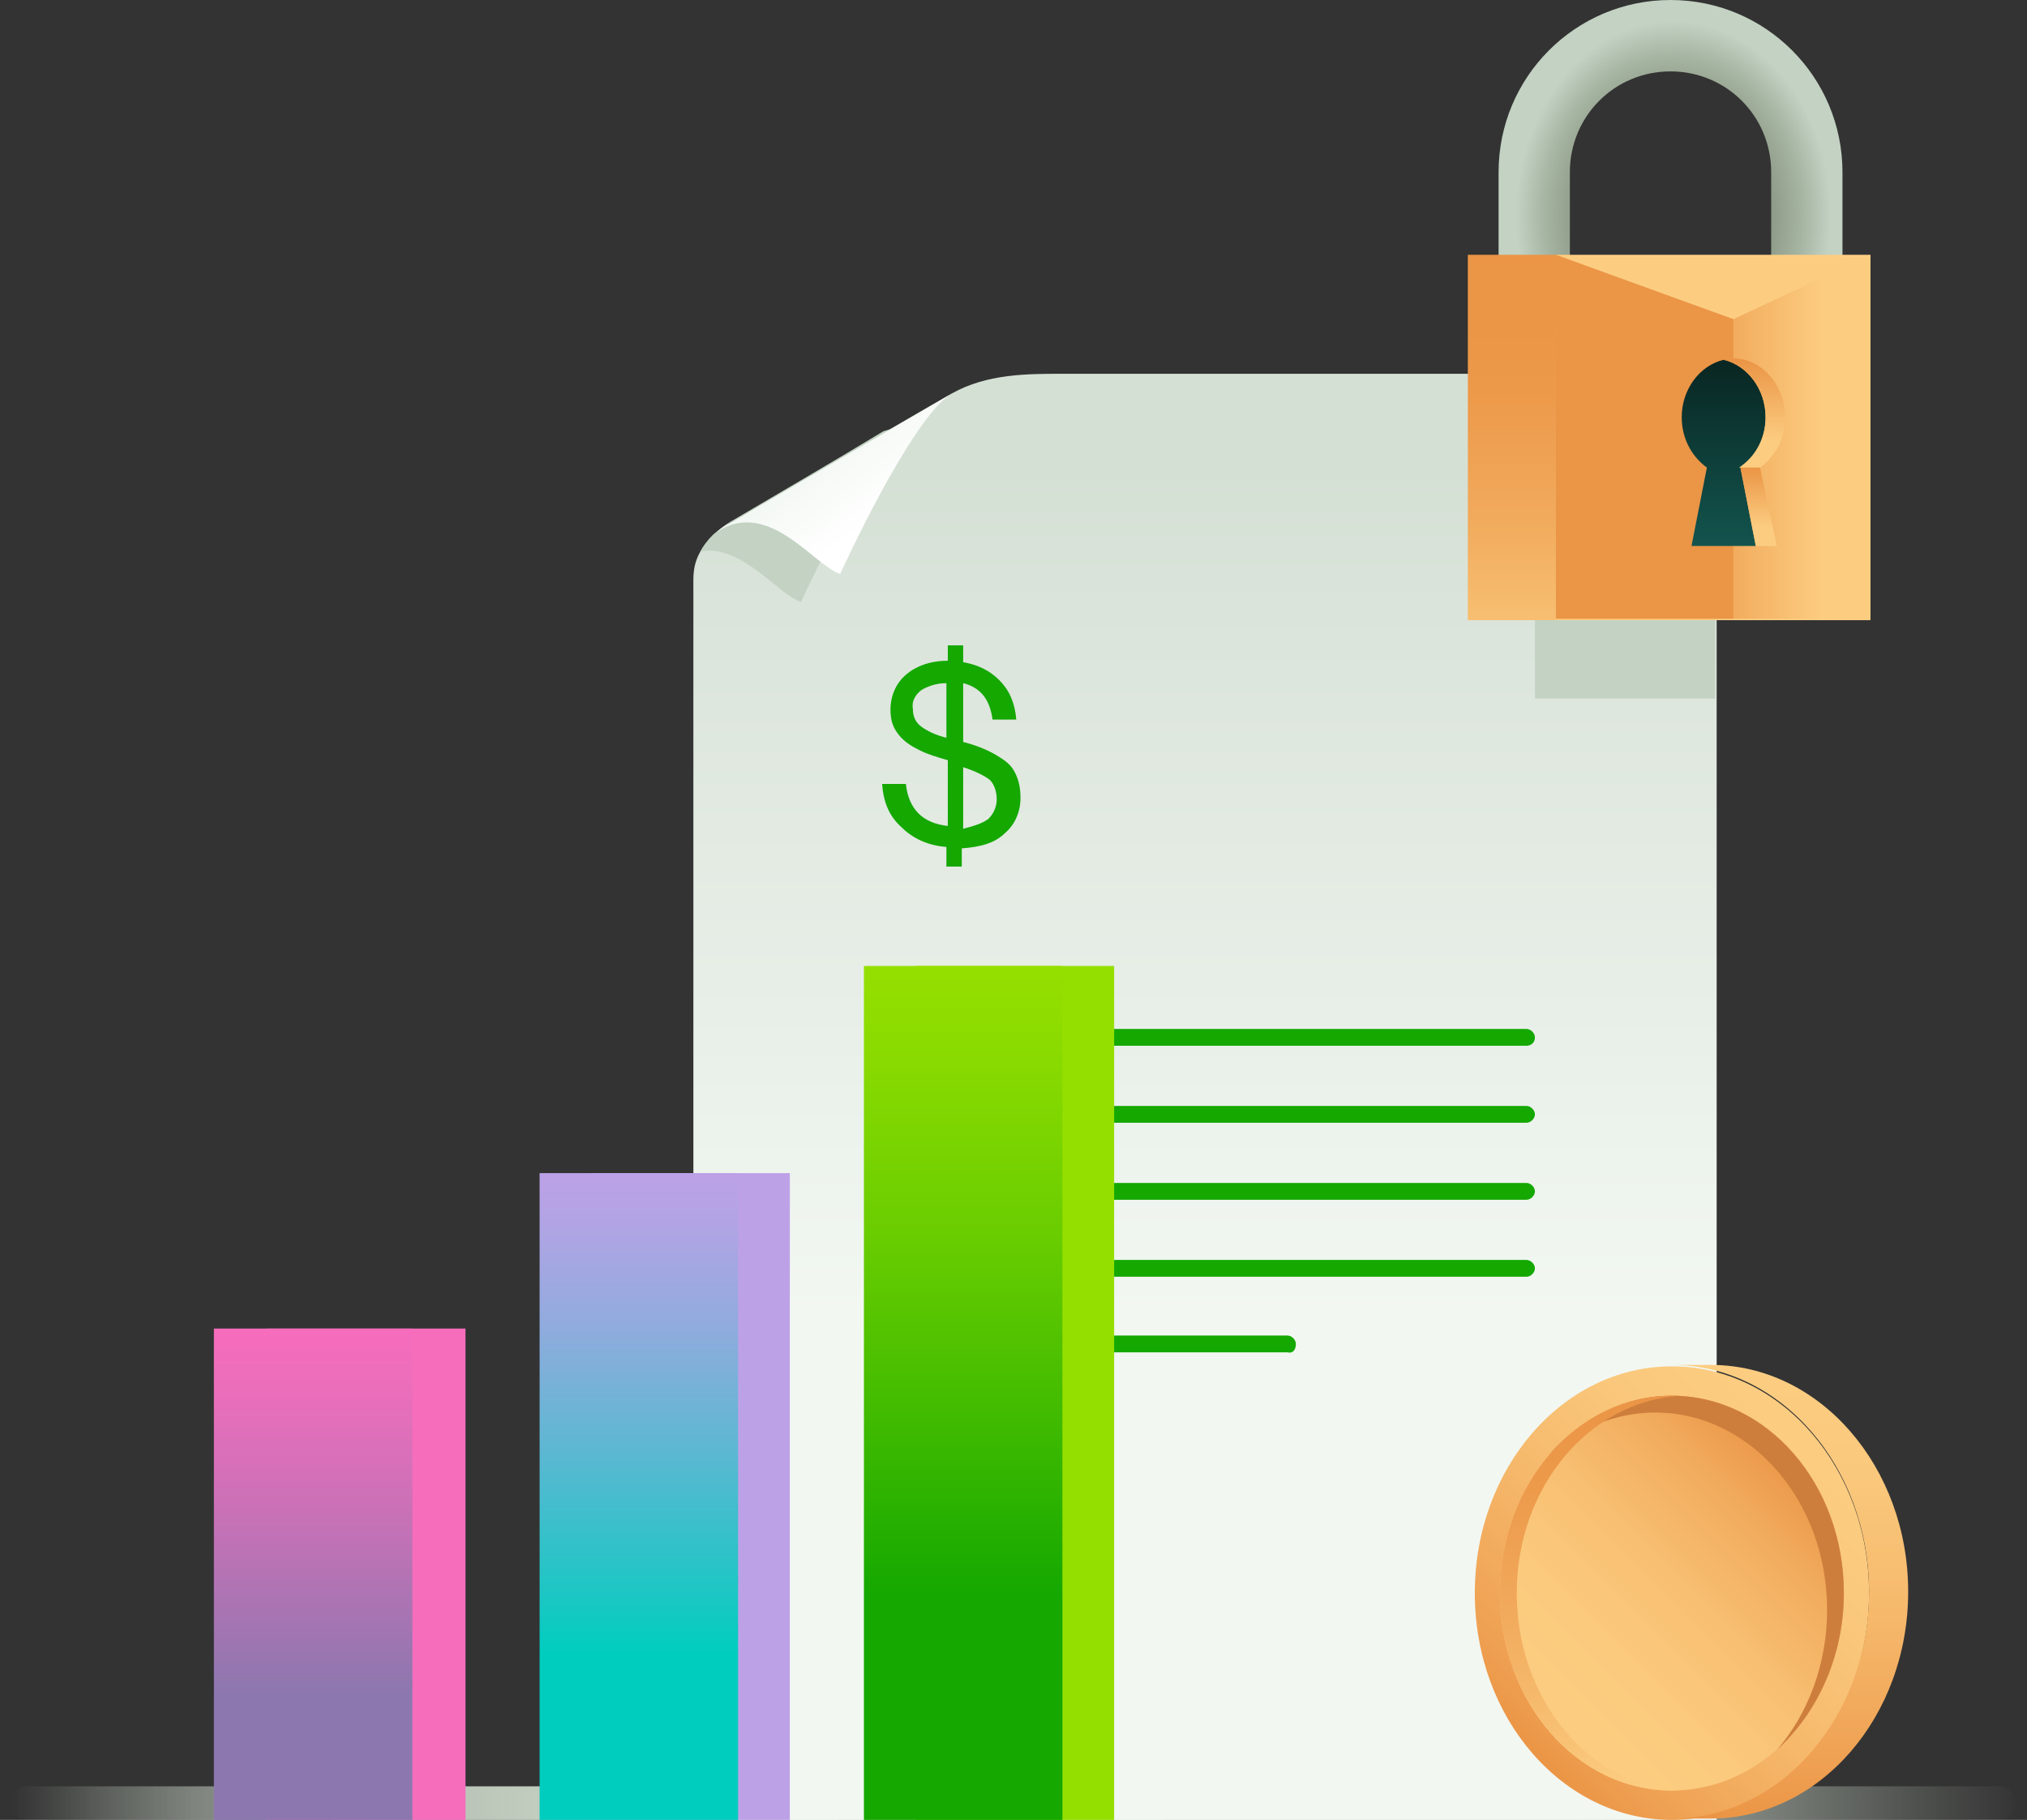 <svg width="294" height="264" viewBox="0 0 294 264" fill="none" xmlns="http://www.w3.org/2000/svg">
<rect x="0" y="0" width="294" height="264" fill="#333333" stroke="none"/>
<g clip-path="url(#clip0_182_1287)">
<path d="M4.055 259.126H289.945C291.364 259.126 292.378 260.142 292.378 261.563C292.378 262.985 291.364 264 289.945 264H4.055C2.636 264 1.622 262.985 1.622 261.563C1.622 260.142 2.636 259.126 4.055 259.126Z" fill="url(#paint0_linear_182_1287)"/>
<path d="M168.695 157.182H132.198V264H168.695V157.182Z" fill="#C3D2C3"/>
<path d="M121.655 187.034H87.186V264H121.655V187.034Z" fill="#C3D2C3"/>
<path d="M105.84 75.951C117.6 68.843 135.24 58.689 138.079 57.065C143.148 54.221 149.028 54.221 154.097 54.221H248.988V264H100.568V84.074C100.568 82.246 100.974 80.012 103.407 77.778C104.218 76.966 104.826 76.357 105.84 75.951Z" fill="url(#paint1_linear_182_1287)"/>
<path d="M103.407 77.575C104.218 76.966 104.826 76.357 105.84 75.748C112.734 71.686 121.452 66.609 128.143 62.547C130.171 61.938 131.793 61.532 132.401 61.126C126.521 64.578 116.181 87.323 116.181 87.323C112.937 86.308 107.462 78.794 101.582 80.012C101.988 79.2 102.596 78.388 103.407 77.575Z" fill="#C3D2C3"/>
<path d="M105.84 75.951C117.803 68.843 135.038 58.892 138.079 57.065C132.199 60.517 121.858 83.261 121.858 83.261C118.006 82.043 111.112 71.686 103.407 77.575C104.218 76.966 104.827 76.357 105.84 75.951Z" fill="url(#paint2_linear_182_1287)"/>
<path d="M145.783 120.831C144.364 122.252 142.337 122.861 139.498 123.065V125.705H137.268V122.861C134.632 122.658 132.401 121.643 130.779 120.018C128.954 118.394 128.143 116.363 127.941 113.723H131.388C131.793 117.378 133.821 119.409 137.47 119.815V110.271C136.051 109.865 134.632 109.458 133.415 108.849C132.199 108.24 131.185 107.631 130.374 106.615C129.563 105.6 129.157 104.585 129.157 102.96C129.157 100.929 129.968 99.102 131.388 97.883C132.807 96.665 134.834 95.852 137.47 95.852V93.618H139.701V96.055C141.931 96.462 143.553 97.274 144.972 98.695C146.392 100.117 147.203 101.945 147.405 104.381H143.959C143.553 101.335 142.134 99.711 139.701 99.102V107.631C141.323 108.037 142.945 108.646 144.364 109.458C145.378 110.068 146.392 110.677 147 111.692C147.608 112.708 148.014 113.926 148.014 115.754C148.014 117.785 147.203 119.612 145.783 120.831ZM133.618 105.397C134.429 106.006 135.645 106.615 137.268 107.021V99.102C135.848 99.102 134.632 99.508 133.618 100.117C132.807 100.726 132.199 101.741 132.401 102.757C132.401 103.975 132.807 104.788 133.618 105.397ZM143.35 118.8C144.161 117.988 144.567 116.972 144.567 115.957C144.567 114.738 144.161 113.723 143.553 113.114C142.742 112.505 141.526 111.895 139.701 111.286V120.221C141.323 119.815 142.539 119.409 143.35 118.8ZM222.629 150.48C222.629 149.871 222.021 149.261 221.412 149.261H127.941C127.332 149.261 126.724 149.871 126.724 150.48C126.724 151.089 127.332 151.698 127.941 151.698H221.412C222.021 151.698 222.629 151.292 222.629 150.48ZM222.629 161.649C222.629 161.04 222.021 160.431 221.412 160.431H127.941C127.332 160.431 126.724 161.04 126.724 161.649C126.724 162.258 127.332 162.868 127.941 162.868H221.412C222.021 162.868 222.629 162.258 222.629 161.649ZM222.629 172.818C222.629 172.209 222.021 171.6 221.412 171.6H127.941C127.332 171.6 126.724 172.209 126.724 172.818C126.724 173.428 127.332 174.037 127.941 174.037H221.412C222.021 174.037 222.629 173.428 222.629 172.818ZM222.629 183.988C222.629 183.378 222.021 182.769 221.412 182.769H127.941C127.332 182.769 126.724 183.378 126.724 183.988C126.724 184.597 127.332 185.206 127.941 185.206H221.412C222.021 185.206 222.629 184.597 222.629 183.988ZM187.957 194.954C187.957 194.345 187.349 193.735 186.741 193.735H127.941C127.332 193.735 126.724 194.345 126.724 194.954C126.724 195.563 127.332 196.172 127.941 196.172H186.741C187.552 196.375 187.957 195.766 187.957 194.954Z" fill="#14A800"/>
<path d="M248.785 54.628L247.163 54.221H222.629V101.335H248.785V54.628Z" fill="#C3D2C3"/>
<path d="M67.518 192.72H38.727V264H67.518V192.72Z" fill="#F66DBC"/>
<path d="M59.814 192.72H31.022V264H59.814V192.72Z" fill="url(#paint3_linear_182_1287)"/>
<path d="M114.558 170.178H85.767V264H114.558V170.178Z" fill="#BDA1E7"/>
<path d="M107.056 170.178H78.265V264H107.056V170.178Z" fill="url(#paint4_linear_182_1287)"/>
<path d="M161.598 140.123H132.807V264H161.598V140.123Z" fill="#95DF00"/>
<path d="M154.096 140.123H125.305V264H154.096V140.123Z" fill="url(#paint5_linear_182_1287)"/>
<path d="M242.499 264C258.288 264 271.088 249.271 271.088 231.102C271.088 212.932 258.288 198.203 242.499 198.203C226.71 198.203 213.91 212.932 213.91 231.102C213.91 249.271 226.71 264 242.499 264Z" fill="url(#paint6_linear_182_1287)"/>
<path d="M242.499 259.735C256.273 259.735 267.439 246.916 267.439 231.102C267.439 215.288 256.273 202.468 242.499 202.468C228.726 202.468 217.56 215.288 217.56 231.102C217.56 246.916 228.726 259.735 242.499 259.735Z" fill="url(#paint7_linear_182_1287)"/>
<path d="M242.499 202.468C235.605 202.468 229.522 205.717 224.859 210.794C229.117 207.139 234.389 204.905 240.066 204.905C253.853 204.905 265.005 217.699 265.005 233.539C265.005 241.459 262.166 248.769 257.706 253.846C263.586 248.566 267.438 240.24 267.438 231.102C267.438 215.262 256.286 202.468 242.499 202.468Z" fill="#CE7E3C"/>
<path d="M242.499 202.468C242.905 202.468 243.31 202.468 243.716 202.468C230.537 203.28 219.993 215.668 219.993 231.102C219.993 246.535 230.537 259.126 243.716 259.735C243.31 259.735 242.905 259.735 242.499 259.735C228.712 259.735 217.56 246.942 217.56 231.102C217.56 215.262 228.712 202.468 242.499 202.468Z" fill="url(#paint8_linear_182_1287)"/>
<path d="M248.176 198C263.991 198 276.765 212.825 276.765 230.898C276.765 248.972 263.991 263.797 248.176 263.797H242.499C258.314 263.797 271.088 248.972 271.088 230.898C271.088 212.825 258.314 198 242.499 198H248.176Z" fill="url(#paint9_linear_182_1287)"/>
<path d="M261.964 44.068C259.126 44.068 256.895 41.834 256.895 38.991V24.979C256.895 16.855 250.407 10.357 242.297 10.357C234.186 10.357 227.698 16.855 227.698 24.979V38.991C227.698 41.834 225.265 44.068 222.426 44.068C219.588 44.068 217.357 41.834 217.357 38.991V24.979C217.357 11.169 228.509 0 242.297 0C256.084 0 267.236 11.169 267.236 24.979V38.991C267.033 41.834 264.803 44.068 261.964 44.068Z" fill="url(#paint10_radial_182_1287)"/>
<path d="M227.698 36.96H212.896V89.963H227.698V36.96Z" fill="url(#paint11_linear_182_1287)"/>
<path d="M271.291 36.96H225.67V89.963H271.291V36.96Z" fill="#FCCD81"/>
<path d="M225.67 36.96L251.421 46.301V89.76H225.67V36.96Z" fill="#EB9546"/>
<path d="M271.291 36.96L251.42 46.301V89.76H271.291V36.96Z" fill="url(#paint12_linear_182_1287)"/>
<path d="M243.918 60.517C243.918 56.455 246.554 53.003 250.001 52.191C253.448 53.003 256.084 56.455 256.084 60.517C256.084 63.563 254.665 66.203 252.434 67.828L254.665 79.2H245.338L247.568 67.828C245.338 66.203 243.918 63.563 243.918 60.517Z" fill="url(#paint13_linear_182_1287)"/>
<path d="M256.084 60.517C256.084 56.455 253.448 53.003 250.001 52.191C250.407 51.987 251.015 51.987 251.421 51.987C255.476 51.987 258.923 55.846 258.923 60.517C258.923 63.563 257.504 66.203 255.273 67.828H252.232C254.665 66.203 256.084 63.563 256.084 60.517Z" fill="url(#paint14_linear_182_1287)"/>
<path d="M255.273 67.828L257.706 79.2H254.665L252.435 67.828H255.273Z" fill="url(#paint15_linear_182_1287)"/>
</g>
<defs>
<linearGradient id="paint0_linear_182_1287" x1="1.603" y1="261.56" x2="292.395" y2="261.56" gradientUnits="userSpaceOnUse">
<stop stop-color="#C5D1C3" stop-opacity="0"/>
<stop offset="0.01" stop-color="#C5D1C3" stop-opacity="0.05"/>
<stop offset="0.05" stop-color="#C5D1C3" stop-opacity="0.3"/>
<stop offset="0.09" stop-color="#C5D1C3" stop-opacity="0.51"/>
<stop offset="0.14" stop-color="#C5D1C3" stop-opacity="0.69"/>
<stop offset="0.18" stop-color="#C5D1C3" stop-opacity="0.82"/>
<stop offset="0.22" stop-color="#C5D1C3" stop-opacity="0.92"/>
<stop offset="0.27" stop-color="#C5D1C3" stop-opacity="0.98"/>
<stop offset="0.31" stop-color="#C5D1C3"/>
<stop offset="0.37" stop-color="#C5D1C3"/>
<stop offset="0.75" stop-color="#C5D1C3"/>
<stop offset="0.8" stop-color="#C5D1C3" stop-opacity="0.79"/>
<stop offset="0.94" stop-color="#C5D1C3" stop-opacity="0.23"/>
<stop offset="1" stop-color="#C5D1C3" stop-opacity="0.01"/>
</linearGradient>
<linearGradient id="paint1_linear_182_1287" x1="174.659" y1="264" x2="174.659" y2="54.128" gradientUnits="userSpaceOnUse">
<stop offset="0.35" stop-color="#F2F7F2"/>
<stop offset="0.79" stop-color="#DDE6DD"/>
<stop offset="0.93" stop-color="#D5E0D5"/>
</linearGradient>
<linearGradient id="paint2_linear_182_1287" x1="129.615" y1="78.658" x2="117.341" y2="63.244" gradientUnits="userSpaceOnUse">
<stop offset="0.22" stop-color="white"/>
<stop offset="0.92" stop-color="#F2F7F2"/>
</linearGradient>
<linearGradient id="paint3_linear_182_1287" x1="45.523" y1="264" x2="45.523" y2="192.766" gradientUnits="userSpaceOnUse">
<stop offset="0.26" stop-color="#8D77AF"/>
<stop offset="0.33" stop-color="#9976B0"/>
<stop offset="0.64" stop-color="#CB71B7"/>
<stop offset="0.87" stop-color="#EA6EBB"/>
<stop offset="1" stop-color="#F66DBC"/>
</linearGradient>
<linearGradient id="paint4_linear_182_1287" x1="92.595" y1="264" x2="92.595" y2="170.089" gradientUnits="userSpaceOnUse">
<stop offset="0.26" stop-color="#01CDBE"/>
<stop offset="0.34" stop-color="#1AC7C3"/>
<stop offset="0.58" stop-color="#5FB7D3"/>
<stop offset="0.77" stop-color="#92ABDE"/>
<stop offset="0.92" stop-color="#B1A4E4"/>
<stop offset="1" stop-color="#BDA1E7"/>
</linearGradient>
<linearGradient id="paint5_linear_182_1287" x1="139.665" y1="264" x2="139.665" y2="140.19" gradientUnits="userSpaceOnUse">
<stop offset="0.26" stop-color="#14A800"/>
<stop offset="0.43" stop-color="#38B700"/>
<stop offset="0.69" stop-color="#6ACD00"/>
<stop offset="0.89" stop-color="#89DA00"/>
<stop offset="1" stop-color="#95DF00"/>
</linearGradient>
<linearGradient id="paint6_linear_182_1287" x1="220.671" y1="252.896" x2="264.352" y2="209.282" gradientUnits="userSpaceOnUse">
<stop stop-color="#EB9546"/>
<stop offset="0.13" stop-color="#EFA153"/>
<stop offset="0.46" stop-color="#F6B96C"/>
<stop offset="0.76" stop-color="#FAC87C"/>
<stop offset="0.99" stop-color="#FCCD81"/>
</linearGradient>
<linearGradient id="paint7_linear_182_1287" x1="223.493" y1="250.07" x2="261.522" y2="212.1" gradientUnits="userSpaceOnUse">
<stop stop-color="#FCCD81"/>
<stop offset="0.27" stop-color="#FBCA7D"/>
<stop offset="0.52" stop-color="#F8BF72"/>
<stop offset="0.76" stop-color="#F2AE60"/>
<stop offset="0.99" stop-color="#EB9546"/>
</linearGradient>
<linearGradient id="paint8_linear_182_1287" x1="230.608" y1="259.736" x2="230.608" y2="202.373" gradientUnits="userSpaceOnUse">
<stop stop-color="#FCCD81"/>
<stop offset="0.13" stop-color="#F8C174"/>
<stop offset="0.46" stop-color="#F1A95B"/>
<stop offset="0.76" stop-color="#ED9A4B"/>
<stop offset="0.99" stop-color="#EB9546"/>
</linearGradient>
<linearGradient id="paint9_linear_182_1287" x1="259.623" y1="263.991" x2="259.623" y2="198.101" gradientUnits="userSpaceOnUse">
<stop stop-color="#EB9546"/>
<stop offset="0.13" stop-color="#EFA153"/>
<stop offset="0.46" stop-color="#F6B96C"/>
<stop offset="0.76" stop-color="#FAC87C"/>
<stop offset="0.99" stop-color="#FCCD81"/>
</linearGradient>
<radialGradient id="paint10_radial_182_1287" cx="0" cy="0" r="1" gradientUnits="userSpaceOnUse" gradientTransform="translate(242.743 31.244) rotate(180) scale(22.893 28.204)">
<stop stop-color="#65735B"/>
<stop offset="0.18" stop-color="#69775F"/>
<stop offset="0.38" stop-color="#75836D"/>
<stop offset="0.59" stop-color="#899783"/>
<stop offset="0.81" stop-color="#A5B3A1"/>
<stop offset="1" stop-color="#C3D2C3"/>
</radialGradient>
<linearGradient id="paint11_linear_182_1287" x1="220.465" y1="98.549" x2="220.465" y2="45.614" gradientUnits="userSpaceOnUse">
<stop stop-color="#FCCD81"/>
<stop offset="0.13" stop-color="#F8C174"/>
<stop offset="0.46" stop-color="#F1A95B"/>
<stop offset="0.76" stop-color="#ED9A4B"/>
<stop offset="0.99" stop-color="#EB9546"/>
</linearGradient>
<linearGradient id="paint12_linear_182_1287" x1="271.411" y1="63.38" x2="241.853" y2="63.38" gradientUnits="userSpaceOnUse">
<stop offset="0.23" stop-color="#FCCD81"/>
<stop offset="0.99" stop-color="#EB9546"/>
</linearGradient>
<linearGradient id="paint13_linear_182_1287" x1="250.07" y1="79.22" x2="250.07" y2="52.228" gradientUnits="userSpaceOnUse">
<stop stop-color="#13544E"/>
<stop offset="1" stop-color="#092622"/>
</linearGradient>
<linearGradient id="paint14_linear_182_1287" x1="254.577" y1="67.768" x2="254.577" y2="52.064" gradientUnits="userSpaceOnUse">
<stop offset="0.23" stop-color="#FCCD81"/>
<stop offset="0.99" stop-color="#EB9546"/>
</linearGradient>
<linearGradient id="paint15_linear_182_1287" x1="255.104" y1="79.222" x2="255.104" y2="67.768" gradientUnits="userSpaceOnUse">
<stop offset="0.23" stop-color="#FCCD81"/>
<stop offset="0.99" stop-color="#EB9546"/>
</linearGradient>
<clipPath id="clip0_182_1287">
<rect width="294" height="264" fill="white"/>
</clipPath>
</defs>
</svg>
